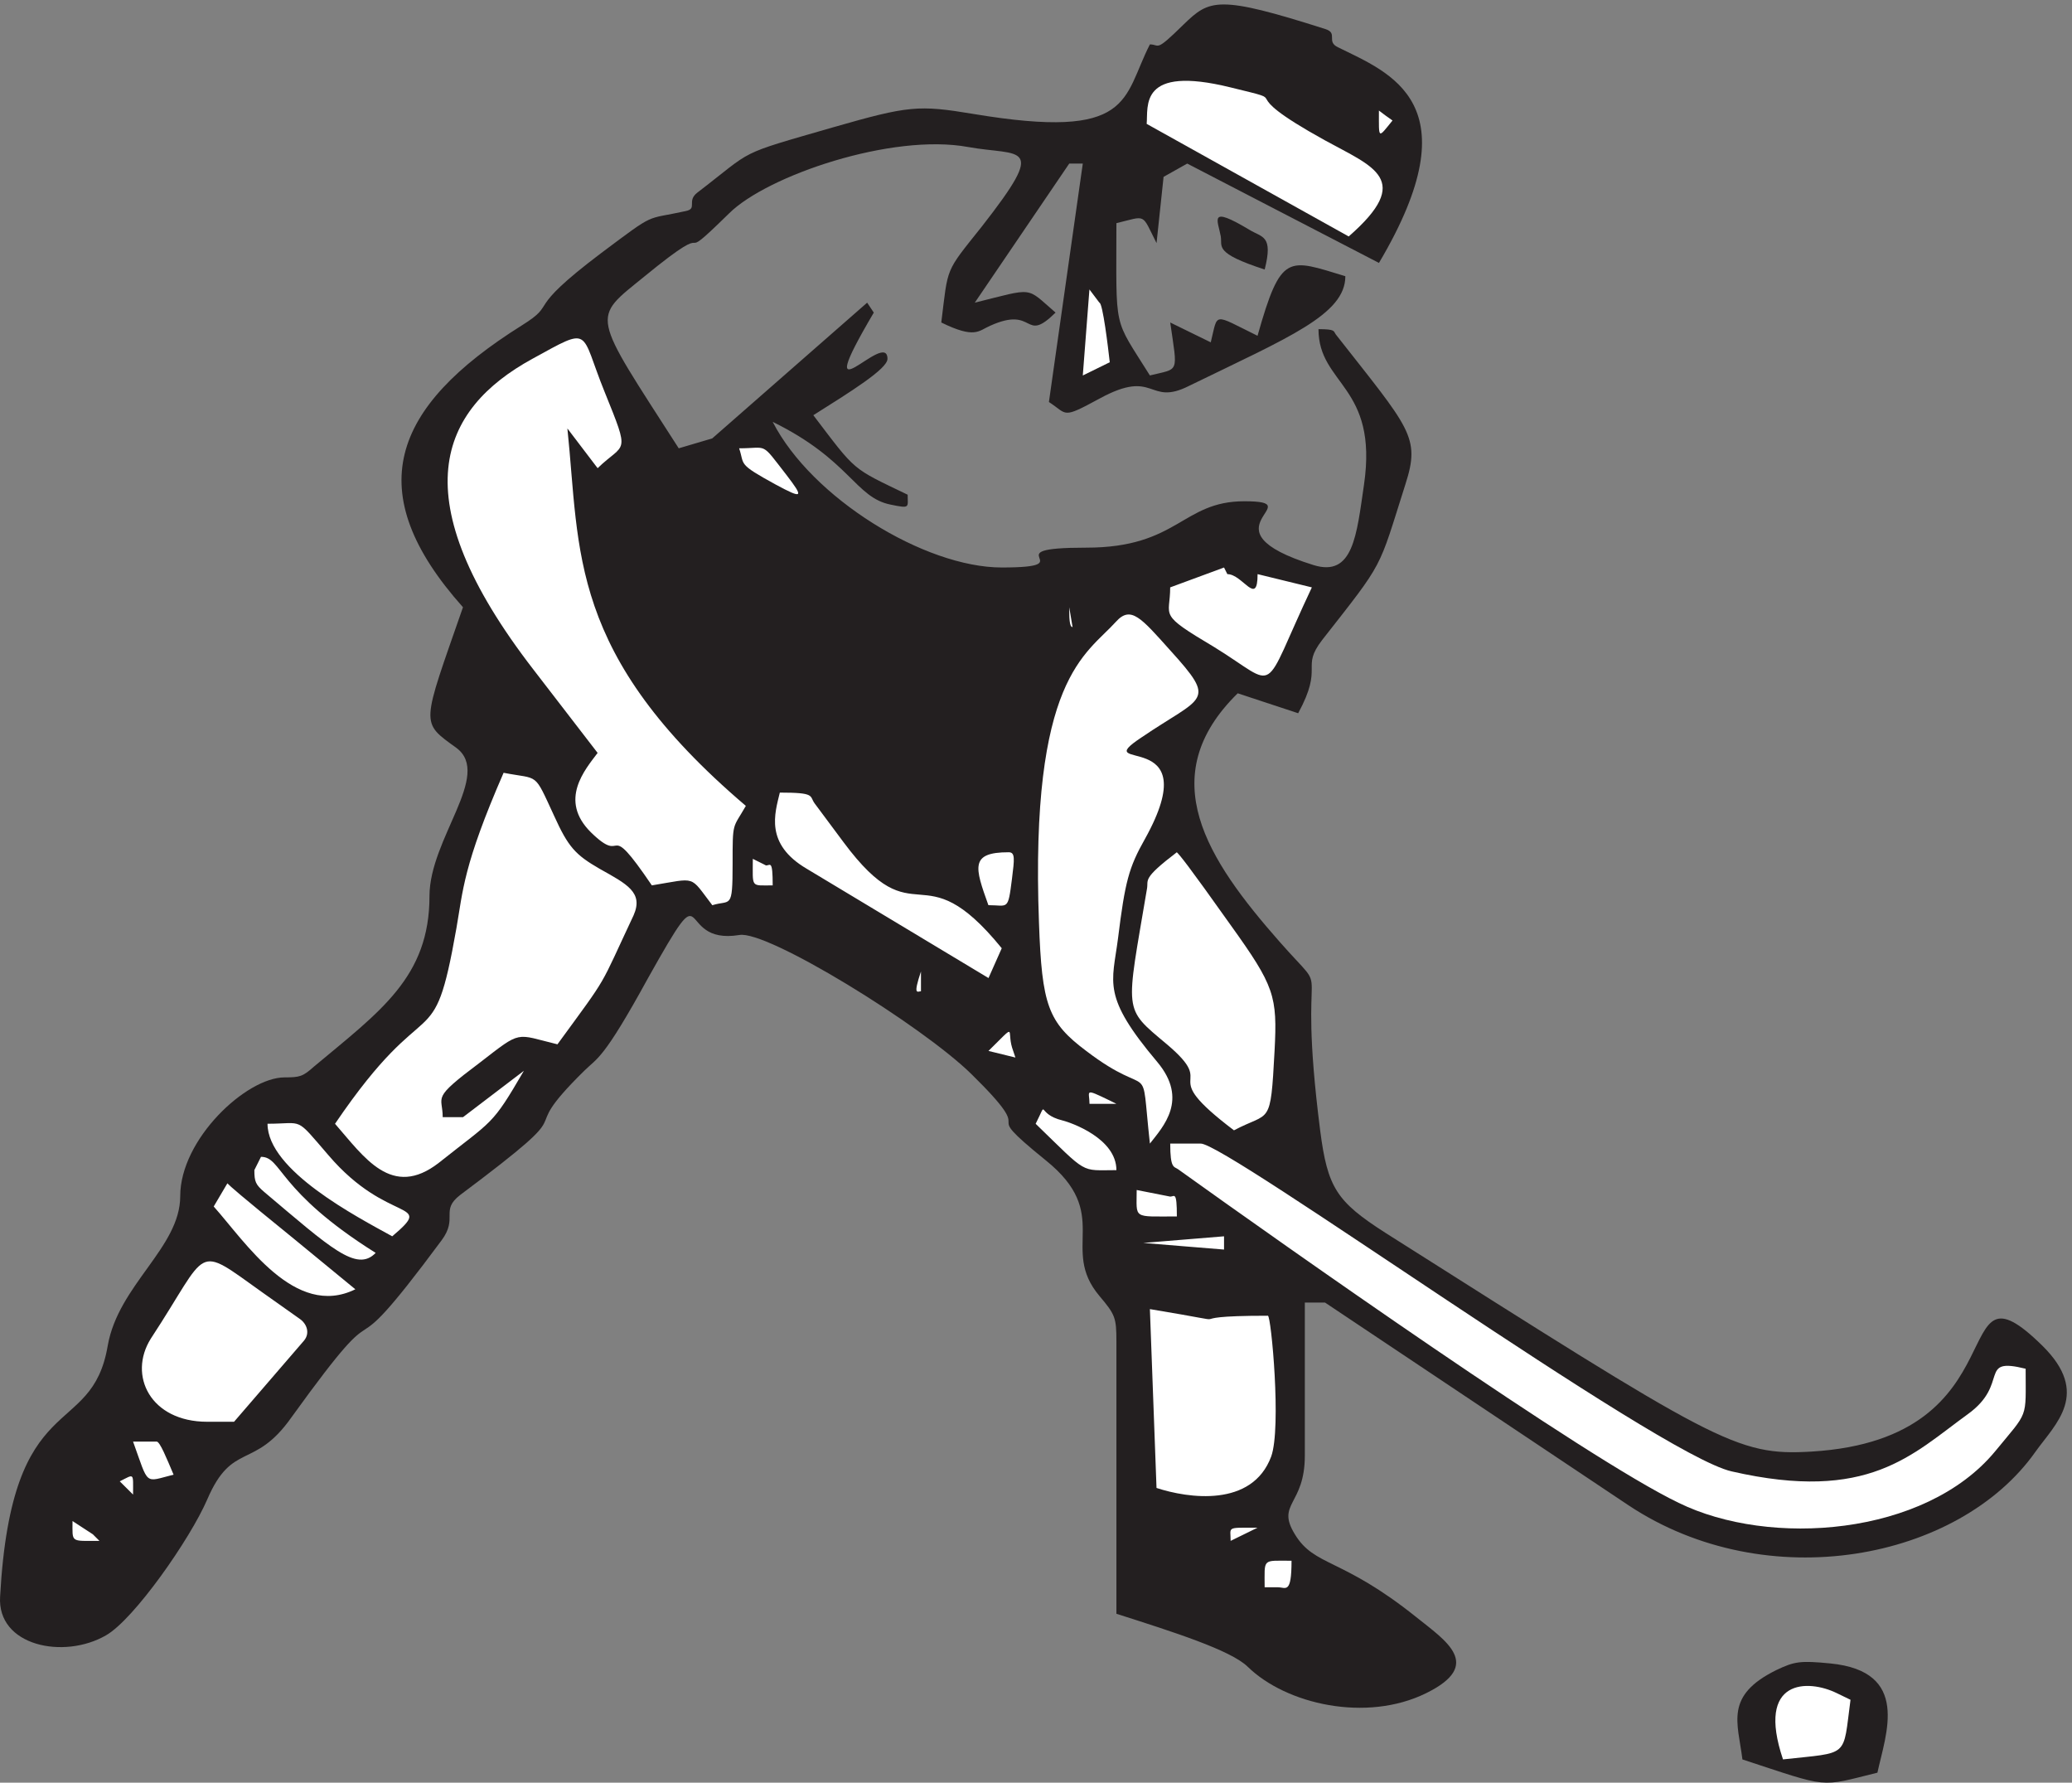 <svg xmlns="http://www.w3.org/2000/svg" xml:space="preserve" width="299.43" height="257.581"><rect width="100%" height="100%" fill="#808080" stroke="none"/><path d="M1285.96 1910.14c-31.53-30.93-25.28-21.53-36.53-21.53-30.13-58.9-17.5-104.73-192.08-75.51-59.303 9.85-70.135 8.94-151.666-14.44-107.5-31.05-85-22.91-147.914-71.03-12.223-9.4.832-17.53-13.055-20.17-45-9.96-30.559 0-91.391-45.48-86.39-65.19-45.418-53.05-86.39-78.71-142.082-89.03-175.832-180.69-63.887-306.14-45-129.47-46.809-124.09-7.082-152.85 39.023-29.21-29.309-98.53-29.309-160.975 0-88.106-53.472-125.004-125.554-185.266-12.082-10.769-15.278-11.687-31.946-11.687-41.386 0-113.332-67.02-113.332-129.012 0-55.801-67.086-96.238-78.75-162.352C99.574 371.191 12.769 432.711.129 202.531c-3.61-53.961 69.305-68.859 115.141-42.269 30.554 17.527 91.386 104.718 109.859 147.449 27.359 63.82 50.836 31.508 91.668 89.48 117.082 162.36 40.973 27.5 162.918 192.028 18.469 24.75-1.809 32.312 20.273 49.383 146.668 109.757 51.668 53.16 134.864 134.968 14.445 14.321 20.277 11.231 69.304 100.711 70.278 125.457 27.082 35.059 99.028 46.75 29.722 5.84 198.336-98.082 252.366-151.133 80.55-79.046 0-28.296 80.55-93.488 73.33-58.89 14.86-95.781 58.47-147.461 17.09-20.277 18.48-23.367 18.48-49.488V183.629c62.08-19.82 124.16-39.527 142.63-57.52 41.81-40.898 129.03-60.718 193.89-28.757 62.92 30.937 21.11 57.058-10.83 82.726-81.39 65.192-110.28 54.422-131.81 89.942-20.69 33.679 10.84 31.39 10.84 85.351v166.367h21.94l329.86-220.328c150.28-99.789 359.03-59.808 442.23 58.43 21.52 30.14 60.27 63.019 7.22 115.148-106.25 104.262-18.47-101.168-250.56-115.148-82.36-4.918-103.05 9.512-463.47 237.859-52.64 33.801-62.5 48.582-70.56 111.141-26.66 208.98 17.09 135.308-44.16 204.969-78.34 89.021-138.06 178.961-45.42 269.821l65.7-21.65c28.33 52.24 2.22 48.57 26.11 79.63 68.33 87.19 60.27 74.24 90.41 169.11 16.67 51.67 4.86 60.15-75.55 162.69-2.78 3.67 0 5.84-18.89 5.84 0-60.72 65.14-61.18 49.44-168.99-8.05-54.88-11.66-100.71-54.86-87.31-125.97 39.19-.55 69.32-75.14 69.32-67.91 0-71.52-50.41-171.94-50.41-105.7 0 .55-21.54-91.67-21.54-83.75 0-206.526 75.5-248.886 158.22 84.164-41.36 89.582-82.26 128.196-89.93 21.664-4.47 18.468-3.1 18.468 10.77-61.523 29.67-55.273 24.28-102.5 86.38 40 25.21 80.559 50.3 80.559 61.19 0 34.14-88.195-74.25-14.863 50.29l-7.219 10.77-168.336-147.46-36.391-10.76c-95.832 149.28-95.414 139.32-36.941 186.98 86.941 71.15 24.859 2.75 91.805 68.4 41.386 40.9 176.804 87.19 259.578 71.96 57.23-10.32 87.37 6.3 14.87-86.4-40.42-50.75-36.39-42.62-44.03-104.26 36.8-17.99 40.41-9.05 53.05-3.55 49.86 22.46 35.98-20.28 71.11 14.32-32.91 28.3-22.08 27.04-87.77 10.77l102.64 151.13h14.72l-36.81-259.05c20.7-13.41 13.47-18.8 54.86 3.66 61.67 33.69 52.23-9.05 97.64 13.98 107.92 52.59 169.59 77.34 169.59 119.04-62.5 18.91-69.73 26.12-95.42-64.73-49.45 24.29-42.64 25.66-50.83-7.11l-44.03 21.54c8.05-56.25 10.28-49.49-22.09-57.51-40.41 64.73-36.38 45.83-36.38 165.44 33.33 8.02 26.94 11.23 43.61-21.65l7.64 71.95 25.69 14.44 208.33-107.93c102.92 173.58 12.09 206.34-44.58 234.3-13.06 6.3.42 15.24-13.47 19.71-117.09 37.35-125.97 32.42-154.31 4.92" style="fill:#231f20;fill-opacity:1;fill-rule:evenodd;stroke:none" transform="matrix(.133 0 0 -.133 0 257.6)"/><path d="M1337.25 1841.84c75.57-18.44-4.96 1.8 102.56-57.56 52.18-28.77 96.71-42.27 25.63-104.32l-219.51 122.3c1.79 18.9-9 64.31 91.32 39.58m88.16-8.99c0 1.84 0-1.85 0 0m80.03-21.51 7.61-5.41c-16.12-19.81-14.77-20.71-14.77 10.81l7.16-5.4" style="fill:#fff;fill-opacity:1;fill-rule:evenodd;stroke:none" transform="matrix(.133 0 0 -.133 0 257.6)"/><path d="M1326.45 1680.02c1.79-11.25-7.66-17.99 47.7-35.98 9.46 37.33-2.7 34.63-16.65 43.18-45.01 26.99-34.2 10.35-31.05-7.2" style="fill:#231f20;fill-opacity:1;fill-rule:evenodd;stroke:none" transform="matrix(.133 0 0 -.133 0 257.6)"/><path d="M1194.55 1608c3.61 0 9.47-48.54 11.27-64.71l-29.3-14.38 7.21 93.48 10.82-14.39m-537.558-97.03c28.352-70.15 22.039-53.99-7.644-82.76l-32.852 43.17c13.957-133.1 0-245.06 193.91-410.06-14.39-25.21-14.39-16.21-14.39-62.976 0-50.801-2.25-38.664-22.039-44.946-25.207 32.805-16.207 29.665-65.7 21.559-52.179 76.903-26.996 19.352-66.136 57.553-35.536 35.09-6.289 68.37 7.207 86.36l-69.282 89.93c-145.769 188.39-101.671 283.28-1.812 338.11 65.699 35.99 51.305 31.49 78.738-35.94m197.403-89.94c19.347-25.17 17.992-26.52-11.247-10.79-42.742 23.37-33.746 21.12-40.043 39.55 31.946 0 22.946 7.64 51.29-28.76m479.195-107.93c16.65 0 32.85-35.98 32.85 0l58.97-14.4c-56.72-120.06-33.77-109.27-106.23-64.75-62.11 36.88-47.7 31.92-47.7 64.75l58.51 21.59 3.6-7.19m-168.18-57.51c-3.61 0-3.61 10.77-3.61 21.53l3.61-21.53m106.06-25.23c51.71-57.09 35.97-48.98-31.48-94.86-59.36-39.56 73.3 14.39 4.04-110.14-17.53-31.024-21.58-46.305-29.23-107.926-6.29-48.981-17.99-62.477 42.72-134.414 34.18-40.915 6.3-70.153-8.08-88.575-10.81 98.465 4.94 44.055-69.26 100.711-41.38 31.028-48.12 49.449-51.27 139.379-9.89 266.155 51.27 290.895 83.64 326.845 16.19 18 27.44 4.07 58.92-31.02M602.094 1050.5c15.285-33.72 22.937-42.27 49.5-57.555 29.695-16.644 47.703-25.621 36.898-50.363-38.699-82.293-25.64-62.039-82.797-140.297-46.351 11.25-38.269 15.738-84.168-19.769-54.004-40.481-40.496-35.536-40.496-59.368h22.059l66.137 50.364c-35.094-60.25-32.844-52.61-92.25-99.821-51.301-40.023-81.465 6.282-112.957 42.27 103.503 152.426 106.207 66.555 131.867 212.246 7.203 40.906 7.203 67.891 51.301 169.073 39.148-7.64 32.394 1.79 54.906-46.78m314.511-28.71c79.625-107.04 83.231-6.3 171.855-115.13l-14.39-32.379-197.492 118.731c-45.894 26.978-34.644 60.258-29.246 82.748 39.145 0 31.938-3.6 37.789-11.69l31.484-42.28m179.385-10.85c7.19 0 6.29-7.19 3.6-28.745-4.5-35.48-4.05-28.742-25.63-28.742-14.83 41.317-20.22 57.487 22.03 57.487" style="fill:#fff;fill-opacity:1;fill-rule:evenodd;stroke:none" transform="matrix(.133 0 0 -.133 0 257.6)"/><path d="M1337.18 931.82c47.71-66.527 50.86-76.871 47.71-136.668-4.5-83.621-4.5-65.179-44.11-86.312-87.76 66.527-14.4 44.051-72.92 93.504-48.15 40.472-44.56 32.379-21.59 169.027 1.8 9.902-5.86 10.344 32.4 39.569 3.6-3.6 10.35-11.249 58.51-79.12m-504.809 64.77c4.504 0 7.203 6.76 7.203-21.629-24.304 0-21.605-3.156-21.605 28.839l14.402-7.21m168.309-136.676c-3.606 0-9.024-5.379 0 21.5v-21.5m99.01-61.203 3.61-10.781-29.28 7.187c31.53 30.992 19.82 22.906 25.67 3.594m106.16-57.504 7.19-3.586h-29.22c0 13.899-6.75 17.484 22.03 3.586m-51.3-21.656c9-2.25 58.49-19.336 58.49-53.965-40.05 0-30.15-5.391-87.74 50.367 14.4 28.328-.45 10.793 29.25 3.598m-797.695-37.727c65.266-76.426 117.024-47.656 69.313-88.117-38.262 21.129-135.484 71.484-135.484 122.289 40.062 0 29.261 8.543 66.171-34.172m947.525 12.621c26.08 2.262 497.11-338.148 577.18-356.136 148.92-34.168 196.13 18.445 256.44 62.062 46.36 33.277 10.37 62.492 62.99 49.461 0-55.762 3.59-44.965-33.32-89.93-76.03-91.73-244.71-104.332-343.69-55.761-101.25 48.547-429.16 280.156-543.92 362.437-4.5 3.149-8.54.457-8.54 27.867h32.86m-1020.802-14.39c22.945 0 17.098-36.883 124.606-104.36-20.692-21.593-49.481 5.844-121.008 66.121-9.446 8.106-10.797 11.25-10.797 23.848l7.199 14.391m36.832-89.93 65.692-53.965c-65.692-32.371-119.692 51.715-153.887 89.934l14.848 25.179c3.597-3.601 10.8-10.343 73.347-61.148m951.13 46.711c4.5 0 7.2 6.734 7.2-21.551-48.61 0-43.66-3.14-43.66 28.735l36.46-7.184m14.34-53.922-43.67 3.598 87.78 7.195v-14.391l-44.11 3.598M285.359 532.566l40.02-28.339c8.098-5.399 11.695-15.739 4.953-23.832L254.32 392.23h-29.234c-61.613 0-86.348 50.383-61.156 90.411 64.754 98.507 46.316 103.457 121.429 49.925m1022.621 10.832c-29.24 0 29.23 0 0 0m69.66-35.976c3.6 0 14.84-121.875 3.6-152.906-20.69-55.774-90.42-45.43-124.61-34.192l-7.2 194.289c116.96-19.34 14.4-7.191 128.21-7.191M170.18 370.699c3.597 0 10.785-17.969 18.422-35.941-32.348-8.09-26.508-12.582-44.028 35.941h25.606m-32.828-50.375-7.223 7.188c16.25 8.09 14.445 9.886 14.445-14.375l-7.222 7.187m-13.071-21.582c2.239 0-1.793 0 0 0m1238.499-21.59h3.6l-29.22-14.328c0 15.223-4.95 14.328 25.62 14.328m-1261.932-7.16 7.199-7.183c-31.945 0-29.246-2.243-29.246 21.543l22.047-14.36M1388.5 212.414h-14.39c0 31.977-3.14 28.82 29.22 28.82 0-36.925-6.29-28.82-14.83-28.82m76.9-35.937c-18.47 0 18.48 0 0 0" style="fill:#fff;fill-opacity:1;fill-rule:evenodd;stroke:none" transform="matrix(.133 0 0 -.133 0 257.6)"/><path d="M1930.15 122.48c-56.69-27.867-41.84-57.086-36.9-97.097 95.84-31.477 82.8-30.125 146.68-14.39 9 41.808 36.45 110.14-51.29 118.687-32.39 3.148-38.69 2.246-58.49-7.2" style="fill:#231f20;fill-opacity:1;fill-rule:evenodd;stroke:none" transform="matrix(.133 0 0 -.133 0 257.6)"/><path d="m1995.84 97.375 14.85-7.2c-8.55-63.85-.45-56.652-73.35-64.75-29.71 88.134 27.45 87.235 58.5 71.95" style="fill:#fff;fill-opacity:1;fill-rule:evenodd;stroke:none" transform="matrix(.133 0 0 -.133 0 257.6)"/></svg>
